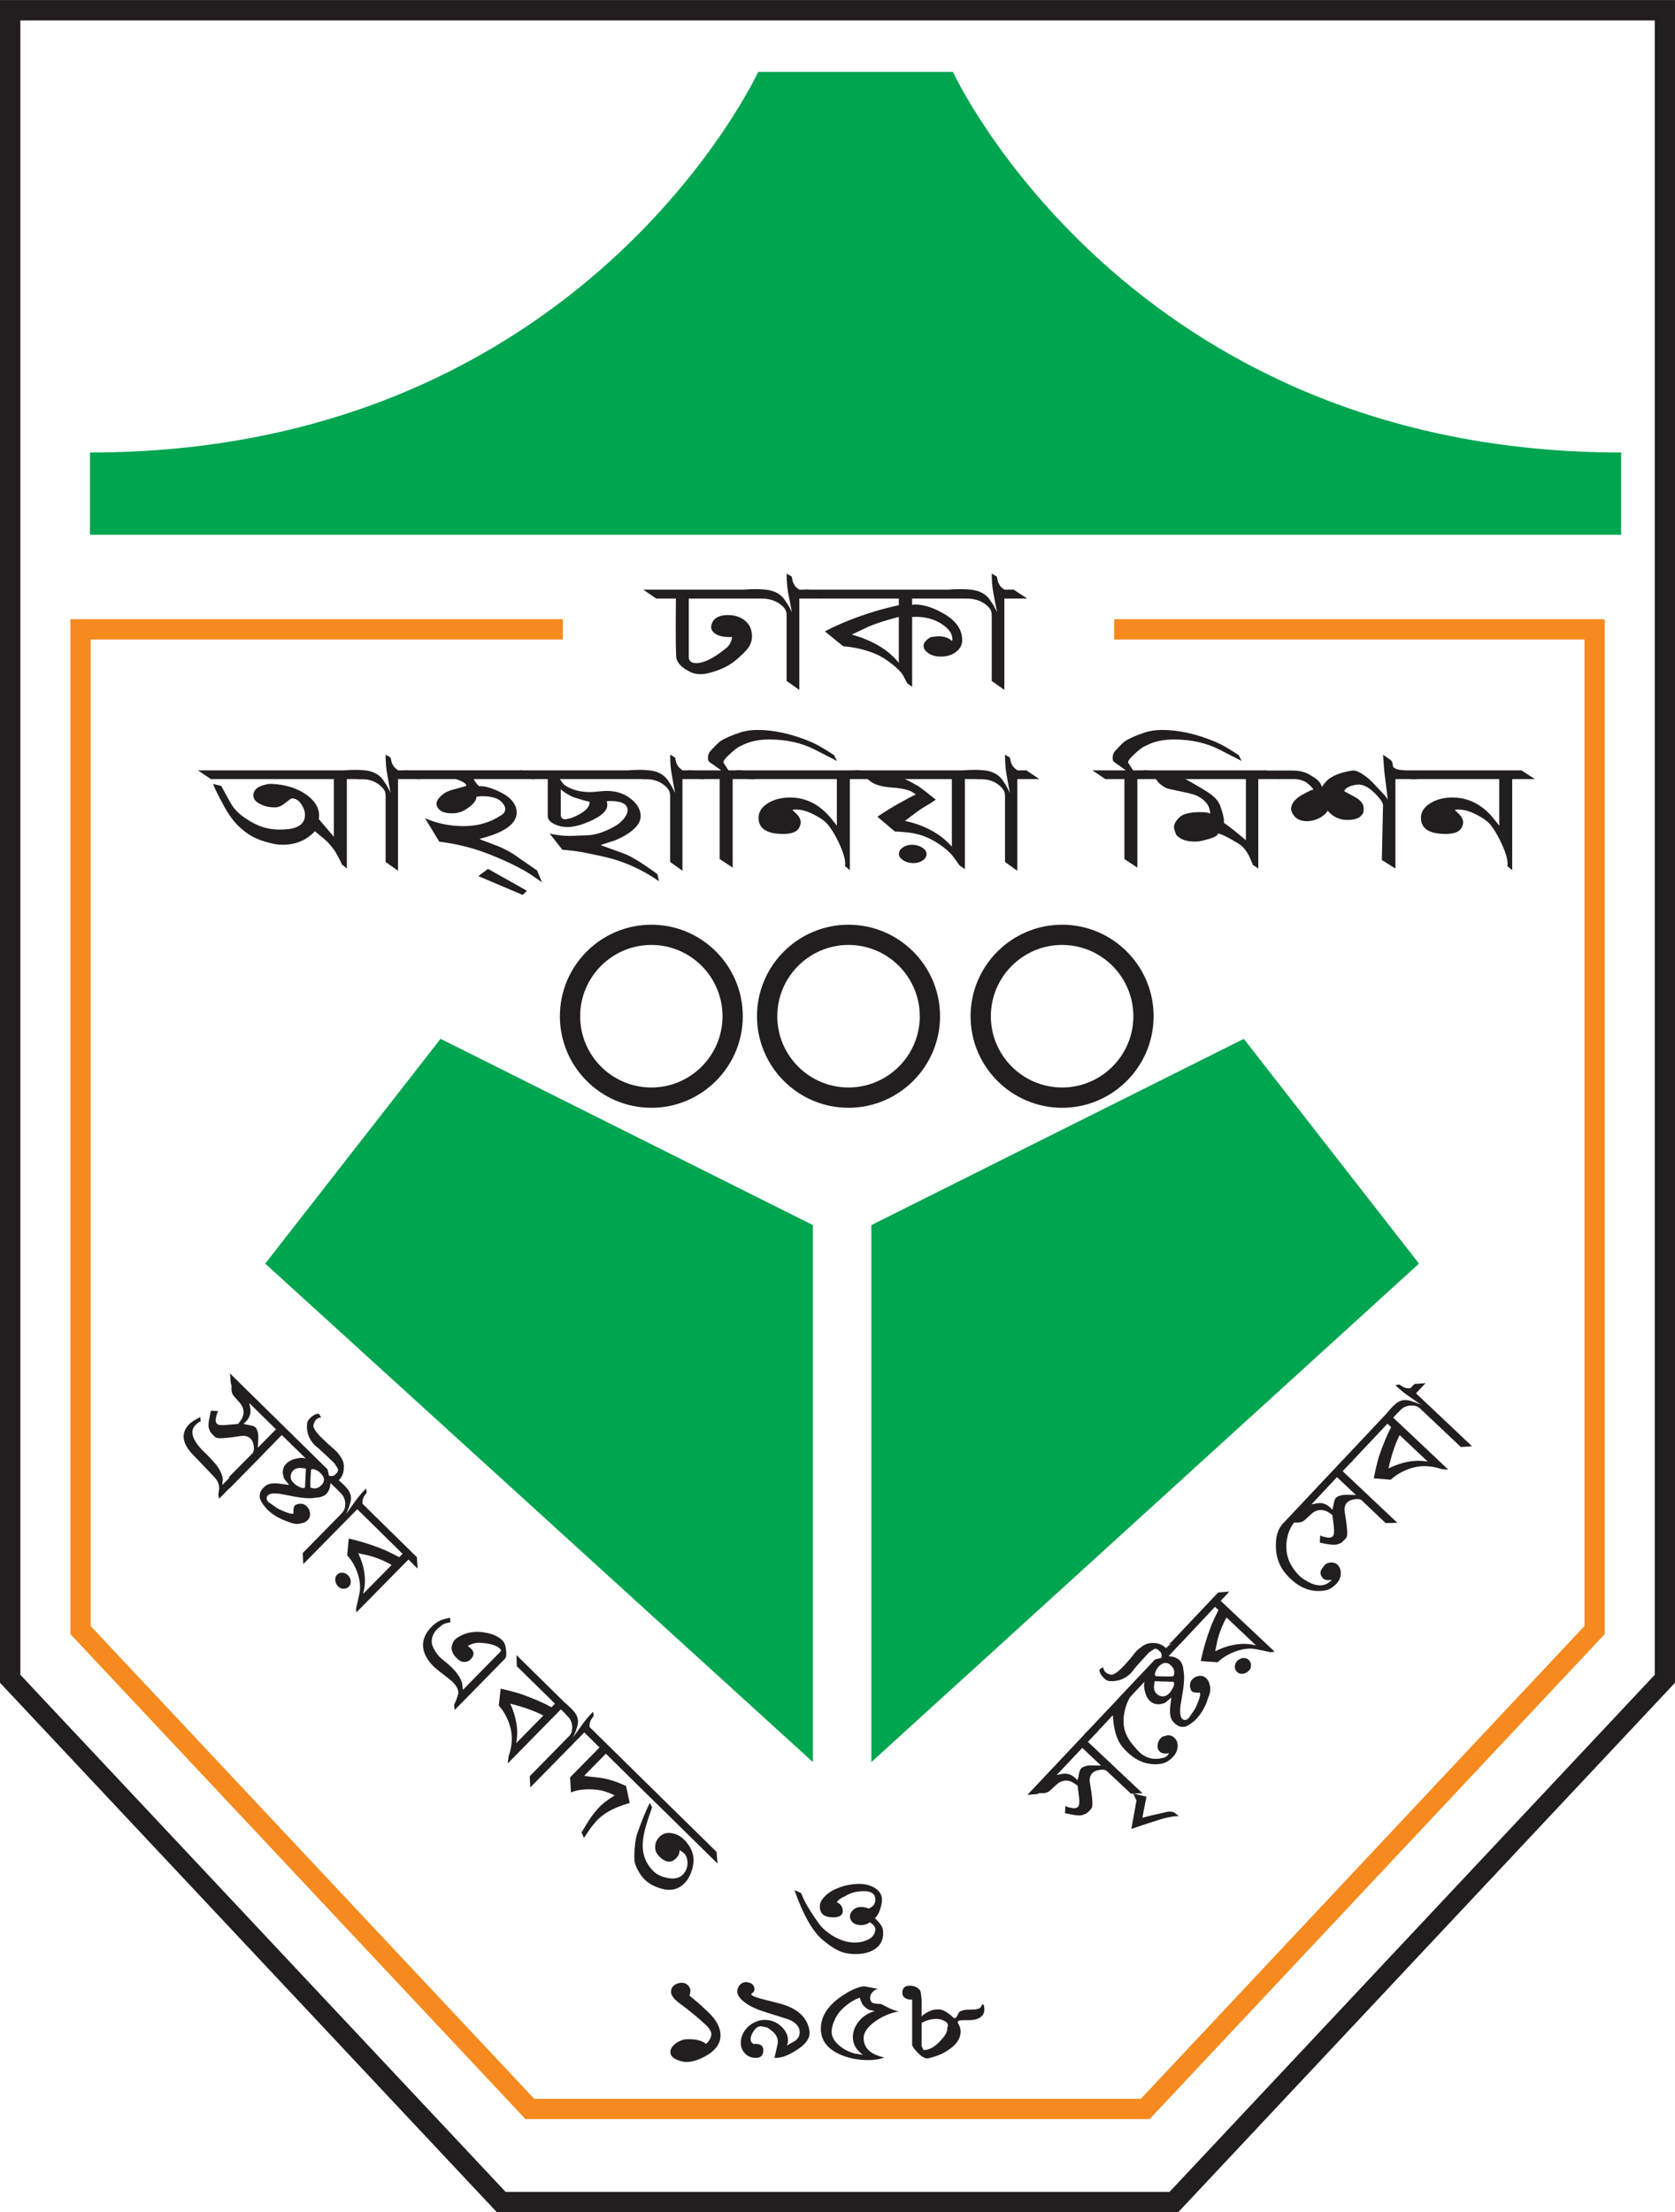 <?xml version="1.0" encoding="UTF-8"?>
<svg xmlns="http://www.w3.org/2000/svg" xmlns:xlink="http://www.w3.org/1999/xlink" width="224.4pt" height="296.24pt" viewBox="0 0 224.4 296.24" version="1.1">
<defs>
<clipPath id="clip1">
  <path d="M 0 0 L 224.398 0 L 224.398 296.238 L 0 296.238 Z M 0 0 "/>
</clipPath>
</defs>
<g id="surface1">
<g clip-path="url(#clip1)" clip-rule="nonzero">
<path style=" stroke:none;fill-rule:nonzero;fill:rgb(13.3%,11.8%,12.199%);fill-opacity:1;" d="M 111.711 2.738 L 221.688 2.738 L 221.688 224.27 C 220.965 225.043 157.461 292.684 156.672 293.523 L 67.746 293.523 C 66.953 292.684 3.445 225.043 2.727 224.27 L 2.727 2.738 Z M 223.043 0.004 L 0 0.004 L 0 225.336 L 66.566 296.238 L 157.844 296.238 L 224.402 225.336 L 224.402 0.004 "/>
</g>
<path style=" stroke:none;fill-rule:nonzero;fill:rgb(96.5%,54.099%,11.8%);fill-opacity:1;" d="M 213.629 82.918 L 149.27 82.918 L 149.27 85.633 L 212.27 85.633 L 212.27 217.742 C 211.551 218.527 153.629 280.195 152.84 281.051 L 71.57 281.051 C 70.781 280.195 12.867 218.527 12.148 217.742 L 12.148 85.633 L 75.402 85.633 L 75.402 82.918 L 9.43 82.918 L 9.43 218.82 L 70.398 283.766 L 154.016 283.766 L 214.988 218.82 L 214.988 82.918 "/>
<path style=" stroke:none;fill-rule:nonzero;fill:rgb(0%,64.699%,31.4%);fill-opacity:1;" d="M 127.664 9.629 L 101.574 9.629 C 101.574 9.629 78.094 60.594 12.055 60.594 L 12.055 71.613 L 217.184 71.613 L 217.184 60.594 C 151.152 60.594 127.664 9.629 127.664 9.629 "/>
<path style=" stroke:none;fill-rule:nonzero;fill:rgb(0%,64.699%,31.4%);fill-opacity:1;" d="M 35.531 169.211 L 59.02 139.109 L 108.91 164.051 L 108.91 235.965 Z M 35.531 169.211 "/>
<path style=" stroke:none;fill-rule:nonzero;fill:rgb(0%,64.699%,31.4%);fill-opacity:1;" d="M 190.105 169.211 L 166.633 139.109 L 116.734 164.051 L 116.734 235.965 Z M 190.105 169.211 "/>
<path style=" stroke:none;fill-rule:nonzero;fill:rgb(13.3%,11.8%,12.199%);fill-opacity:1;" d="M 104.133 136.086 C 104.133 130.828 108.414 126.535 113.672 126.535 C 118.938 126.535 123.223 130.828 123.223 136.086 C 123.223 141.344 118.938 145.625 113.672 145.625 C 108.414 145.625 104.133 141.344 104.133 136.086 M 101.414 136.086 C 101.414 142.836 106.914 148.344 113.672 148.344 C 120.43 148.344 125.938 142.836 125.938 136.086 C 125.938 129.32 120.43 123.828 113.672 123.828 C 106.914 123.828 101.414 129.32 101.414 136.086 "/>
<path style=" stroke:none;fill-rule:nonzero;fill:rgb(13.3%,11.8%,12.199%);fill-opacity:1;" d="M 132.746 136.086 C 132.746 130.828 137.027 126.535 142.293 126.535 C 147.551 126.535 151.836 130.828 151.836 136.086 C 151.836 141.344 147.551 145.625 142.293 145.625 C 137.027 145.625 132.746 141.344 132.746 136.086 M 130.027 136.086 C 130.027 142.836 135.535 148.344 142.293 148.344 C 149.051 148.344 154.551 142.836 154.551 136.086 C 154.551 129.32 149.051 123.828 142.293 123.828 C 135.535 123.828 130.027 129.32 130.027 136.086 "/>
<path style=" stroke:none;fill-rule:nonzero;fill:rgb(13.3%,11.8%,12.199%);fill-opacity:1;" d="M 77.723 136.086 C 77.723 130.828 82 126.535 87.266 126.535 C 92.52 126.535 96.797 130.828 96.797 136.086 C 96.797 141.344 92.52 145.625 87.266 145.625 C 82 145.625 77.723 141.344 77.723 136.086 M 75.008 136.086 C 75.008 142.836 80.5 148.344 87.266 148.344 C 94.02 148.344 99.512 142.836 99.512 136.086 C 99.512 129.32 94.02 123.828 87.266 123.828 C 80.5 123.828 75.008 129.32 75.008 136.086 "/>
<path style=" stroke:none;fill-rule:nonzero;fill:rgb(13.3%,11.8%,12.199%);fill-opacity:1;" d="M 102.941 80.152 L 92.277 80.152 L 92.277 87.988 C 92.277 88.531 92.621 88.801 93.309 88.801 C 94.297 88.801 95.633 88.133 97.297 86.781 C 97.742 86.402 98.012 85.902 98.078 85.305 L 97.543 85.305 C 96.922 85.305 96.395 85.18 95.941 84.93 C 95.496 84.676 95.27 84.344 95.27 83.941 C 95.27 83.84 95.297 83.73 95.34 83.578 C 95.598 82.773 96.328 82.363 97.52 82.363 C 98.684 82.363 99.59 82.758 100.234 83.547 C 100.492 83.871 100.66 84.316 100.727 84.859 C 100.805 85.488 100.66 86.102 100.309 86.672 C 100.066 87.031 99.555 87.547 98.773 88.238 C 97.754 89.164 96.352 89.824 94.574 90.219 C 93.746 90.344 93.074 90.262 92.547 90.012 C 91.48 89.508 90.844 88.926 90.637 88.238 C 90.527 87.957 90.508 85.258 90.551 80.152 L 87.918 80.152 L 86.176 78.961 L 101.129 78.961 "/>
<path style=" stroke:none;fill-rule:nonzero;fill:rgb(13.3%,11.8%,12.199%);fill-opacity:1;" d="M 110.117 80.152 L 107.086 80.152 L 107.086 92.383 L 105.383 91.191 L 105.383 82.465 C 105.383 82.18 105.348 81.945 105.281 81.77 C 105.203 81.602 105.07 81.406 104.887 81.223 C 104.156 80.52 103.203 80.152 102.047 80.152 L 101.594 80.152 L 99.773 78.961 C 100.82 78.867 101.754 78.867 102.582 78.961 C 103.84 79.086 104.734 79.621 105.281 80.562 C 105.473 80.797 105.75 81.266 106.102 81.98 C 106.035 81.727 105.867 80.828 105.574 79.305 C 105.449 78.566 105.383 77.734 105.383 76.816 L 106.059 77.199 C 106.086 77.344 106.129 77.551 106.195 77.82 C 106.219 77.953 106.328 78.188 106.531 78.508 C 106.645 78.617 106.832 78.793 107.086 78.961 L 108.332 78.961 "/>
<path style=" stroke:none;fill-rule:nonzero;fill:rgb(13.3%,11.8%,12.199%);fill-opacity:1;" d="M 128.57 78.961 L 107.855 78.961 L 109.641 80.148 L 120.414 80.148 L 120.414 81.047 C 118.266 81.492 116.055 82.164 113.773 83.059 C 112.559 83.547 111.477 84.031 110.512 84.551 L 112.969 86.547 C 114.484 86.656 115.926 87 117.301 87.562 C 117.938 87.828 118.66 88.273 119.465 88.895 C 120.27 89.523 120.789 90.059 121.023 90.512 L 121.562 91.535 L 122.199 91.965 L 122.199 82.613 C 123.723 82.523 125.059 82.84 126.199 83.578 C 127.129 84.207 127.59 84.863 127.59 85.566 C 127.59 85.758 127.555 85.836 127.488 85.793 C 127.051 85.398 126.48 85.207 125.754 85.207 C 125.441 85.207 125.098 85.258 124.715 85.312 C 124.059 85.668 123.73 86.07 123.73 86.516 C 123.73 86.789 123.867 87.059 124.152 87.293 C 124.621 87.723 125.25 87.922 126.039 87.922 C 126.887 87.922 127.578 87.703 128.133 87.254 C 128.629 86.855 128.887 86.371 128.906 85.793 C 128.93 84.316 128.086 83.102 126.355 82.129 C 124.996 81.348 123.73 80.953 122.559 80.953 C 122.418 80.953 122.289 80.973 122.199 81.016 L 122.199 80.148 L 130.312 80.148 Z M 114.109 84.973 C 115.586 84.285 116.348 83.922 116.355 83.906 C 117.395 83.469 118.746 83.043 120.414 82.613 L 120.414 88.77 C 119.055 87.043 116.949 85.777 114.109 84.973 "/>
<path style=" stroke:none;fill-rule:nonzero;fill:rgb(13.3%,11.8%,12.199%);fill-opacity:1;" d="M 137.609 80.152 L 134.555 80.152 L 134.555 92.383 L 132.863 91.191 L 132.863 82.465 C 132.863 82.18 132.828 81.945 132.754 81.77 C 132.688 81.602 132.551 81.406 132.367 81.223 C 131.629 80.52 130.684 80.152 129.527 80.152 L 129.066 80.152 L 127.262 78.961 C 128.293 78.867 129.242 78.867 130.07 78.961 C 131.32 79.086 132.227 79.621 132.77 80.562 C 132.965 80.797 133.23 81.266 133.586 81.98 C 133.516 81.727 133.34 80.828 133.062 79.305 C 132.93 78.566 132.863 77.734 132.863 76.816 L 133.543 77.199 C 133.566 77.344 133.609 77.551 133.684 77.82 C 133.699 77.953 133.816 78.188 134.02 78.508 C 134.129 78.617 134.312 78.793 134.555 78.961 L 135.812 78.961 "/>
<path style=" stroke:none;fill-rule:nonzero;fill:rgb(13.3%,11.8%,12.199%);fill-opacity:1;" d="M 49.453 104.328 L 46.469 104.328 L 46.469 116.309 L 45.809 115.758 C 45.691 115.473 45.438 114.969 45.035 114.246 C 44.836 113.867 44.449 113.383 43.887 112.754 C 43.703 112.57 43.141 112.082 42.184 111.312 C 41.055 112.52 39.613 113.121 37.875 113.121 C 37.348 113.121 36.82 113.055 36.309 112.914 C 35.086 112.629 34.098 112.242 33.34 111.738 C 32.586 111.238 31.941 110.66 31.387 110.012 C 30.852 109.383 30.273 108.488 29.68 107.328 C 29.023 106.105 28.648 105.316 28.562 104.977 L 29.637 105.242 L 30.852 107.457 C 31.219 108.125 31.73 108.703 32.387 109.227 C 33.125 109.777 33.871 110.215 34.605 110.531 C 35.605 110.953 36.719 111.145 37.945 111.078 C 39.891 111.02 40.859 110.355 40.859 109.117 C 40.859 108.68 40.711 108.219 40.41 107.766 C 40.066 107.188 39.621 106.902 39.094 106.918 C 39.016 106.902 38.75 107.098 38.281 107.48 C 37.801 107.875 37.355 108.094 36.938 108.109 C 36.191 108.145 35.523 108 34.895 107.691 C 34.262 107.391 33.945 106.996 33.945 106.508 C 33.945 105.84 34.422 105.367 35.379 105.117 C 35.789 105 36.168 104.941 36.492 104.977 C 38.297 105.066 39.832 105.555 41.07 106.434 C 42.371 107.391 42.914 108.469 42.707 109.68 L 44.727 112.051 L 44.727 104.328 L 28.254 104.328 L 26.508 103.156 L 47.695 103.156 "/>
<path style=" stroke:none;fill-rule:nonzero;fill:rgb(13.3%,11.8%,12.199%);fill-opacity:1;" d="M 56.27 104.328 L 53.32 104.328 L 53.32 116.602 L 51.66 115.43 L 51.66 106.652 C 51.66 106.359 51.633 106.113 51.559 105.965 C 51.492 105.805 51.367 105.621 51.172 105.41 C 50.453 104.688 49.531 104.328 48.383 104.328 L 47.93 104.328 L 46.145 103.156 C 47.168 103.07 48.082 103.07 48.895 103.156 C 50.125 103.281 51.004 103.824 51.531 104.758 C 51.727 105 51.996 105.477 52.34 106.184 C 52.273 105.945 52.113 105.066 51.852 103.523 C 51.727 102.785 51.66 101.973 51.66 101.066 L 52.332 101.438 C 52.355 101.578 52.391 101.789 52.465 102.039 C 52.488 102.176 52.598 102.402 52.793 102.695 C 52.902 102.805 53.078 102.961 53.32 103.156 L 54.535 103.156 "/>
<path style=" stroke:none;fill-rule:nonzero;fill:rgb(13.3%,11.8%,12.199%);fill-opacity:1;" d="M 72.617 118.168 C 72.484 118.059 72.215 117.859 71.812 117.594 C 70.379 116.543 68.285 115.469 65.527 114.387 C 63.398 113.543 61.168 112.996 58.852 112.711 L 56.934 109.559 C 58.508 110.266 60.242 110.625 62.141 110.625 C 63.992 110.625 65.652 110.152 67.102 109.191 C 67.496 108.973 67.688 108.68 67.688 108.328 C 67.688 108.035 67.512 107.691 67.145 107.328 C 66.633 106.852 65.777 106.617 64.57 106.617 C 64.27 106.617 64.027 106.652 63.84 106.699 C 63.824 107.246 63.312 107.832 62.316 108.445 C 61.812 108.754 61.215 108.914 60.547 108.914 C 59.391 108.914 58.711 108.555 58.5 107.816 C 58.391 107.422 58.625 106.969 59.23 106.449 C 59.598 106.133 60.102 105.879 60.73 105.73 L 62.391 105.266 C 62.441 105.25 62.465 105.227 62.465 105.156 C 62.465 105.031 62.281 104.863 61.906 104.656 C 61.535 104.473 61.234 104.359 61.008 104.328 L 55.992 104.328 L 54.191 103.152 L 69.91 103.152 L 71.613 104.328 L 63.473 104.328 C 63.582 104.613 63.816 104.906 64.133 105.242 L 64.203 105.301 L 64.176 105.301 C 64.176 105.285 64.191 105.266 64.234 105.266 C 64.863 105.266 65.586 105.445 66.398 105.789 C 67.211 106.133 67.832 106.492 68.25 106.867 C 68.895 107.465 69.223 108.109 69.223 108.789 C 69.223 110.305 67.598 111.488 64.344 112.301 C 64.301 112.301 64.277 112.316 64.277 112.336 C 64.277 112.387 64.504 112.492 64.965 112.645 C 65.367 112.789 65.785 112.945 66.254 113.133 C 67.371 113.527 68.484 114.121 69.602 114.941 L 71.957 116.57 "/>
<path style=" stroke:none;fill-rule:nonzero;fill:rgb(13.3%,11.8%,12.199%);fill-opacity:1;" d="M 70.59 119.277 L 70.035 119.84 L 64.082 117.32 L 65.375 116.352 Z M 70.59 119.277 "/>
<path style=" stroke:none;fill-rule:nonzero;fill:rgb(13.3%,11.8%,12.199%);fill-opacity:1;" d="M 88.07 117.062 C 86.059 115.57 84.488 114.605 83.383 114.223 C 81.941 113.719 80.969 113.355 80.457 113.164 C 81.254 112.895 81.875 112.68 82.336 112.555 C 83.777 111.973 84.809 111.27 85.445 110.434 C 85.695 110.07 85.824 109.695 85.824 109.273 C 85.824 108.43 85.379 107.641 84.496 106.953 C 83.617 106.258 82.543 105.914 81.297 105.914 C 81.043 105.914 80.676 105.93 80.18 105.988 C 79.695 106.039 79.324 106.07 79.074 106.07 C 77.707 106.07 76.551 105.754 75.629 105.125 C 75.527 105.066 75.328 104.797 75 104.328 L 87.371 104.328 L 85.672 103.156 L 69.641 103.156 L 71.234 104.328 L 73.383 104.328 L 73.383 109.258 C 73.383 109.695 73.656 110.055 74.211 110.324 C 74.773 110.609 75.375 110.75 76.012 110.75 C 76.695 110.75 77.43 110.59 78.234 110.297 C 80.324 109.508 81.363 108.68 81.363 107.781 C 81.363 107.621 81.336 107.465 81.285 107.328 C 81.285 107.297 81.43 107.262 81.715 107.262 C 83.289 107.262 84.078 107.672 84.078 108.488 C 84.078 108.914 83.82 109.418 83.281 109.961 C 82.863 110.391 82.184 110.793 81.246 111.203 C 80.305 111.613 79.477 111.816 78.754 111.848 C 77.297 111.906 76.441 111.941 76.18 111.941 C 75.352 111.926 74.504 111.816 73.641 111.629 L 75.344 113.793 C 76.324 113.859 77.246 113.984 78.125 114.137 C 78.637 114.23 79.543 114.422 80.844 114.707 C 83.465 115.285 85.949 116.383 88.285 118.004 Z M 77.438 109.133 C 76.887 109.434 76.363 109.617 75.879 109.695 C 75.375 109.762 75.125 109.559 75.125 109.059 L 75.125 105.695 C 75.512 106.055 76.055 106.398 76.742 106.727 C 77.832 107.078 78.586 107.297 78.996 107.355 C 79.023 108 78.504 108.598 77.438 109.133 "/>
<path style=" stroke:none;fill-rule:nonzero;fill:rgb(13.3%,11.8%,12.199%);fill-opacity:1;" d="M 94.375 104.328 L 91.43 104.328 L 91.43 116.602 L 89.781 115.43 L 89.781 106.652 C 89.781 106.359 89.746 106.113 89.672 105.965 C 89.602 105.805 89.477 105.621 89.285 105.41 C 88.562 104.688 87.633 104.328 86.492 104.328 L 86.039 104.328 L 84.254 103.156 C 85.277 103.07 86.199 103.07 87.004 103.156 C 88.234 103.281 89.117 103.824 89.652 104.758 C 89.828 105 90.098 105.477 90.441 106.184 C 90.391 105.945 90.223 105.066 89.965 103.523 C 89.84 102.785 89.781 101.973 89.781 101.066 L 90.441 101.438 C 90.457 101.578 90.508 101.789 90.574 102.039 C 90.594 102.176 90.703 102.402 90.902 102.695 C 91.012 102.805 91.188 102.961 91.43 103.156 L 92.648 103.156 "/>
<path style=" stroke:none;fill-rule:nonzero;fill:rgb(13.3%,11.8%,12.199%);fill-opacity:1;" d="M 112.129 101.898 L 109.172 100.387 C 107.387 99.477 105.355 99.023 103.086 99.023 C 101.809 99.023 100.695 99.223 99.746 99.648 L 98.91 100.043 C 98.707 100.188 98.43 100.387 98.113 100.672 C 97.23 101.438 96.832 101.93 96.922 102.133 L 97.594 103.156 L 99.438 103.156 L 101.172 104.328 L 98.156 104.328 L 98.156 116.184 L 96.418 115.035 L 96.418 104.328 L 93.855 104.328 L 92.129 103.156 L 96.621 103.156 L 95.078 102.066 C 94.926 101.957 94.844 101.773 94.844 101.52 C 94.844 101.109 94.953 100.801 95.195 100.547 C 95.797 99.887 96.227 99.465 96.477 99.273 C 97.148 98.836 98.062 98.441 99.227 98.066 C 99.871 97.863 100.629 97.746 101.484 97.746 C 103.715 97.746 106.102 98.285 108.652 99.348 C 109.438 99.684 110.461 100.277 111.742 101.125 "/>
<path style=" stroke:none;fill-rule:nonzero;fill:rgb(13.3%,11.8%,12.199%);fill-opacity:1;" d="M 116.883 104.328 L 113.855 104.328 L 113.855 116.527 L 113.195 115.973 C 113.312 115.41 113.117 114.547 112.609 113.367 C 112.172 112.336 111.668 111.422 111.105 110.668 C 110.715 110.105 110.066 109.602 109.16 109.148 C 108.191 108.613 107.285 108.359 106.453 108.41 C 106.262 108.41 106.176 108.445 106.176 108.488 L 106.73 109.008 C 107.09 109.367 107.266 109.746 107.266 110.121 C 107.266 110.391 107.176 110.668 107 110.953 C 106.672 111.438 105.977 111.672 104.91 111.672 C 102.723 111.672 101.625 110.953 101.625 109.512 C 101.625 108.723 102.035 108.086 102.859 107.566 C 103.68 107.062 104.668 106.793 105.824 106.793 C 107.938 106.793 109.738 107.691 111.25 109.477 C 111.82 110.172 112.113 110.539 112.113 110.59 L 112.113 104.328 L 100.258 104.328 L 98.523 103.156 L 115.078 103.156 "/>
<path style=" stroke:none;fill-rule:nonzero;fill:rgb(13.3%,11.8%,12.199%);fill-opacity:1;" d="M 123.617 115.219 C 123.961 114.969 124.129 114.707 124.129 114.371 C 124.129 114.027 123.926 113.734 123.531 113.492 C 123.137 113.25 122.684 113.121 122.172 113.121 C 121.688 113.121 121.277 113.25 120.934 113.492 C 120.598 113.734 120.43 114.012 120.43 114.348 C 120.43 114.691 120.629 114.969 121.023 115.219 C 121.418 115.461 121.871 115.578 122.383 115.578 C 122.871 115.578 123.281 115.461 123.617 115.219 M 130.238 103.156 L 114.492 103.156 L 116.328 104.402 C 116.961 105 117.957 105.352 119.355 105.445 C 120.469 105.504 121.336 105.68 121.965 105.93 C 122.082 105.98 122.316 106.113 122.691 106.383 C 122.016 106.699 121.387 107.047 120.781 107.387 C 119.711 107.969 118.637 108.629 117.547 109.367 L 119.879 111.344 C 121.219 111.395 122.23 111.523 122.902 111.707 C 123.836 111.926 124.754 112.352 125.688 112.945 C 126.605 113.559 127.305 114.172 127.773 114.801 C 128 115.109 128.262 115.469 128.527 115.863 L 129.266 116.402 L 129.266 104.328 L 132.051 104.328 Z M 122.996 110.414 C 122.566 110.266 121.973 110.09 121.234 109.93 C 122.367 109.059 123.137 108.488 123.562 108.219 C 124.344 107.766 124.957 107.387 125.367 107.078 C 124.078 106.039 123.27 105.426 122.969 105.242 C 122.258 104.832 121.66 104.512 121.199 104.328 L 127.52 104.328 L 127.52 113.367 C 126.391 112.082 124.883 111.094 122.996 110.414 "/>
<path style=" stroke:none;fill-rule:nonzero;fill:rgb(13.3%,11.8%,12.199%);fill-opacity:1;" d="M 139.234 104.328 L 136.293 104.328 L 136.293 116.602 L 134.641 115.43 L 134.641 106.652 C 134.641 106.359 134.598 106.113 134.531 105.965 C 134.457 105.805 134.328 105.621 134.145 105.41 C 133.426 104.688 132.492 104.328 131.352 104.328 L 130.902 104.328 L 129.113 103.156 C 130.129 103.07 131.051 103.07 131.863 103.156 C 133.09 103.281 133.969 103.824 134.504 104.758 C 134.691 105 134.961 105.477 135.301 106.184 C 135.242 105.945 135.074 105.066 134.816 103.523 C 134.691 102.785 134.641 101.973 134.641 101.066 L 135.293 101.438 C 135.32 101.578 135.359 101.789 135.43 102.039 C 135.445 102.176 135.562 102.402 135.762 102.695 C 135.871 102.805 136.039 102.961 136.293 103.156 L 137.508 103.156 "/>
<path style=" stroke:none;fill-rule:nonzero;fill:rgb(13.3%,11.8%,12.199%);fill-opacity:1;" d="M 166.336 101.898 L 163.379 100.387 C 161.602 99.477 159.562 99.023 157.301 99.023 C 156.02 99.023 154.91 99.223 153.953 99.648 L 153.125 100.043 C 152.914 100.188 152.648 100.387 152.32 100.672 C 151.441 101.438 151.047 101.93 151.148 102.133 L 151.793 103.156 L 153.645 103.156 L 155.379 104.328 L 152.371 104.328 L 152.371 116.184 L 150.637 115.035 L 150.637 104.328 L 148.078 104.328 L 146.344 103.156 L 150.828 103.156 L 149.301 102.066 C 149.137 101.957 149.059 101.773 149.059 101.52 C 149.059 101.109 149.176 100.801 149.402 100.547 C 150.008 99.887 150.426 99.465 150.688 99.273 C 151.363 98.836 152.277 98.441 153.438 98.066 C 154.09 97.863 154.844 97.746 155.699 97.746 C 157.922 97.746 160.309 98.285 162.859 99.348 C 163.648 99.684 164.688 100.277 165.953 101.125 "/>
<path style=" stroke:none;fill-rule:nonzero;fill:rgb(13.3%,11.8%,12.199%);fill-opacity:1;" d="M 169.633 103.156 L 153.125 103.156 L 154.859 104.328 L 155.246 104.848 C 155.641 105.176 155.969 105.395 156.219 105.52 C 156.32 105.586 156.941 105.73 158.09 105.965 C 159.246 106.199 159.965 106.383 160.27 106.523 C 161.5 107.105 162.121 107.926 162.121 108.988 C 162.004 108.832 161.574 108.754 160.828 108.754 C 159.531 108.754 158.648 108.941 158.18 109.309 C 157.574 109.82 157.281 110.305 157.281 110.785 C 157.281 110.918 157.309 111.043 157.352 111.152 C 157.461 111.488 157.543 111.688 157.574 111.773 C 157.609 111.848 157.777 112.008 158.07 112.211 C 158.516 112.535 159.219 112.695 160.191 112.695 C 160.578 112.695 161.172 112.586 161.977 112.336 C 162.766 112.102 163.168 111.863 163.168 111.633 L 163.137 111.598 C 163.695 111.707 164.594 112.16 165.852 112.93 C 166.48 113.289 166.992 113.902 167.395 114.734 C 167.578 115.16 167.73 115.52 167.848 115.82 L 168.574 116.309 L 168.574 104.328 L 171.41 104.328 Z M 163.957 110.172 C 164.023 109.727 163.855 108.957 163.469 107.891 C 163.227 107.262 162.734 106.699 161.961 106.18 C 161.332 105.77 160.285 105.141 158.816 104.328 L 166.914 104.328 L 166.914 112.512 C 165.641 111.438 164.652 110.656 163.957 110.172 "/>
<path style=" stroke:none;fill-rule:nonzero;fill:rgb(13.3%,11.8%,12.199%);fill-opacity:1;" d="M 189.844 104.328 L 186.945 104.328 L 186.945 116.309 L 185.125 115.16 L 185.285 107.844 C 185.285 107.496 184.926 106.969 184.203 106.238 C 183.363 105.41 182.594 105.016 181.898 105.066 C 181.52 105.082 181.145 105.176 180.773 105.336 C 180.328 105.52 180.113 105.738 180.113 105.965 C 180.203 106.008 180.656 106.258 181.469 106.703 C 182.289 107.137 182.695 107.656 182.695 108.27 C 182.695 108.703 182.629 108.973 182.484 109.059 C 182.184 109.559 181.512 109.797 180.473 109.797 C 179.457 109.797 178.586 109.383 177.863 108.57 C 177.656 108.941 177.277 109.273 176.742 109.559 C 176.195 109.82 175.652 109.965 175.09 109.965 C 174.094 109.965 173.422 109.559 173.07 108.754 C 173.012 108.578 172.969 108.453 172.969 108.328 C 172.969 107.656 173.445 107.027 174.402 106.449 L 175.309 105.98 C 175.535 105.84 175.77 105.754 175.969 105.754 C 175.836 105.504 175.508 105.16 174.996 104.758 C 174.469 104.473 173.949 104.328 173.465 104.328 L 171.316 104.328 L 169.574 103.18 L 173.16 103.18 C 173.965 103.18 174.672 103.34 175.281 103.641 L 176.121 104.152 C 176.641 104.504 176.977 104.906 177.094 105.379 C 177.41 104.891 177.73 104.547 178.023 104.312 C 178.629 103.859 179.477 103.516 180.574 103.289 C 180.957 103.215 181.219 103.18 181.328 103.18 C 181.812 103.18 182.52 103.574 183.414 104.328 C 183.664 104.547 184.137 105.016 184.789 105.73 C 185.453 106.414 185.828 106.867 185.922 107.078 L 185.453 103.289 L 185.285 101.066 C 185.613 101.285 185.965 101.52 186.348 101.805 C 186.477 101.93 186.543 102.098 186.566 102.301 C 186.594 102.492 186.609 102.617 186.633 102.668 C 186.82 102.945 187.312 103.105 188.117 103.156 "/>
<path style=" stroke:none;fill-rule:nonzero;fill:rgb(13.3%,11.8%,12.199%);fill-opacity:1;" d="M 205.633 104.328 L 202.59 104.328 L 202.59 116.527 L 201.941 115.973 C 202.051 115.41 201.852 114.547 201.348 113.367 C 200.902 112.336 200.406 111.422 199.855 110.668 C 199.461 110.105 198.809 109.602 197.91 109.148 C 196.93 108.613 196.031 108.359 195.191 108.41 C 195.008 108.41 194.918 108.445 194.918 108.488 L 195.461 109.008 C 195.82 109.367 196.016 109.746 196.016 110.121 C 196.016 110.391 195.922 110.668 195.738 110.953 C 195.422 111.438 194.715 111.672 193.66 111.672 C 191.465 111.672 190.363 110.953 190.363 109.512 C 190.363 108.723 190.781 108.086 191.605 107.566 C 192.418 107.062 193.406 106.793 194.574 106.793 C 196.68 106.793 198.48 107.691 199.988 109.477 C 200.559 110.172 200.852 110.539 200.852 110.59 L 200.852 104.328 L 189.008 104.328 L 187.262 103.156 L 203.82 103.156 "/>
<path style=" stroke:none;fill-rule:nonzero;fill:rgb(13.3%,11.8%,12.199%);fill-opacity:1;" d="M 39.117 192.078 L 30.809 183.914 L 30.918 185.23 L 31.027 185.566 C 30.977 186.066 31.02 186.453 31.18 186.738 C 31.254 186.883 31.531 187.191 31.992 187.695 C 32.637 188.375 32.797 189.094 32.453 189.867 C 32.367 190.051 32.191 190.316 31.898 190.68 L 30.426 190.805 C 29.695 190.883 29.25 190.84 29.066 190.66 C 28.965 190.555 28.898 190.395 28.891 190.211 C 28.883 190.051 28.922 189.852 29.008 189.547 C 29.074 189.27 29.148 189.062 29.234 188.969 L 28.27 188.895 C 28.195 189.145 28.137 189.406 28.086 189.723 C 27.883 190.645 27.883 191.23 28.086 191.469 C 28.051 191.609 28.227 191.844 28.59 192.223 C 28.723 192.348 28.824 192.422 28.891 192.48 C 29.148 192.676 30.281 192.605 32.277 192.297 C 32.82 192.223 33.25 192.332 33.559 192.641 C 33.785 192.844 33.918 193.16 33.988 193.57 C 34.047 193.988 34.012 194.316 33.871 194.559 L 30.691 197.77 L 30.711 199.348 L 37.75 192.172 L 39.203 193.578 Z M 34.598 192.105 C 34.531 191.637 34.406 191.324 34.215 191.133 C 34.086 191.008 33.82 190.914 33.41 190.84 C 32.996 190.77 32.73 190.715 32.613 190.629 C 32.723 190.57 32.82 190.504 32.898 190.41 C 33.426 189.883 33.637 189.277 33.535 188.625 L 33.402 187.887 L 36.973 191.398 L 34.539 193.863 C 34.598 192.961 34.617 192.371 34.598 192.105 "/>
<path style=" stroke:none;fill-rule:nonzero;fill:rgb(13.3%,11.8%,12.199%);fill-opacity:1;" d="M 27.18 194.273 C 27.348 194.418 27.648 194.711 28.102 195.18 C 28.641 195.766 28.914 196.094 28.965 196.145 C 29.176 196.395 29.375 196.738 29.578 197.16 C 29.77 197.586 29.863 197.914 29.844 198.199 C 29.836 198.293 29.812 198.508 29.77 198.871 L 33.93 194.652 L 35.246 194.695 L 29.352 200.695 C 29.344 200.648 29.301 200.469 29.25 200.16 C 29.277 199.875 29.324 199.598 29.367 199.332 C 29.367 198.762 29.148 198.258 28.746 197.84 C 28.117 197.152 27.195 196.188 25.988 194.945 C 24.379 193.336 24.168 191.922 25.352 190.711 C 25.629 190.426 26.133 190.102 26.844 189.758 L 26.887 190.352 C 26.754 190.336 26.52 190.496 26.199 190.82 C 25.402 191.633 25.73 192.781 27.18 194.273 "/>
<path style=" stroke:none;fill-rule:nonzero;fill:rgb(13.3%,11.8%,12.199%);fill-opacity:1;" d="M 40.82 199.203 C 40.703 199.312 40.461 199.281 40.098 199.113 C 39.832 198.988 39.602 198.828 39.41 198.652 C 38.918 198.199 38.809 197.73 39.066 197.211 C 39.117 197.102 39.195 197.023 39.27 196.926 C 39.57 196.633 39.957 196.523 40.441 196.598 C 40.812 196.613 40.988 196.656 40.988 196.691 L 40.863 199.098 C 40.863 199.121 40.852 199.172 40.82 199.203 M 45.891 199.172 L 45.699 198.633 C 45.457 198.398 45.348 198.273 45.363 198.25 C 45.715 197.891 45.934 197.496 46.008 197.051 C 46.109 196.504 46.094 196.035 45.941 195.66 C 45.809 195.309 45.539 194.902 45.121 194.402 C 44.934 194.227 44.684 193.988 44.348 193.707 C 43.98 193.379 43.727 193.16 43.578 193 C 42.328 191.871 41.809 191.09 42.035 190.68 C 42.109 190.43 42.219 190.242 42.352 190.102 C 42.523 189.926 42.738 189.832 43.023 189.816 L 42.73 189.312 C 42.344 189.297 41.934 189.508 41.516 189.926 C 41.254 190.191 41.129 190.461 41.129 190.754 C 41.055 191.809 41.391 192.727 42.145 193.504 C 42.672 193.949 43.031 194.258 43.191 194.418 L 44.77 195.91 C 45.145 196.438 45.32 196.758 45.297 196.852 C 45.238 197.133 45.121 197.301 44.953 197.387 C 44.902 197.512 44.777 197.586 44.582 197.637 C 44.383 197.664 44.223 197.664 44.082 197.621 L 43.879 196.758 L 38.898 191.859 L 38.957 193.344 L 40.996 195.34 C 40.719 195.199 40.316 195.18 39.773 195.301 C 39.152 195.426 38.672 195.66 38.348 196.004 C 37.852 196.504 37.75 197.176 38.062 197.996 C 38.305 198.309 38.523 198.594 38.723 198.828 C 38.707 198.844 38.672 198.859 38.633 198.828 L 37.75 198.719 C 36.719 198.543 35.98 198.633 35.547 198.996 C 34.961 199.473 34.715 199.984 34.809 200.57 C 34.859 200.883 35.109 201.324 35.57 201.871 C 35.965 202.355 36.535 202.809 37.289 203.223 C 37.719 203.438 38.121 203.613 38.516 203.742 C 39.219 204.051 39.82 204.152 40.324 203.992 C 40.684 203.941 40.988 203.789 41.215 203.562 C 41.523 203.238 41.617 202.844 41.48 202.355 C 41.422 202.121 41.297 201.902 41.094 201.711 C 40.777 201.383 40.367 201.293 39.879 201.418 C 39.703 201.453 39.578 201.527 39.469 201.637 C 39.352 201.746 39.301 202.105 39.32 202.684 C 39.301 202.699 39.277 202.684 39.234 202.676 C 39.184 202.77 38.848 202.684 38.227 202.465 C 37.676 202.246 37.305 202.07 37.113 201.945 C 36.492 201.512 36.125 201.242 36 201.168 C 35.695 200.883 35.648 200.598 35.816 200.336 C 36.074 199.926 36.887 199.875 38.27 200.18 C 40.016 200.555 41.254 200.695 41.984 200.598 L 42.691 200.52 C 42.922 200.488 43.176 200.395 43.434 200.27 C 43.746 200.102 43.988 199.785 44.156 199.297 C 44.223 199.027 44.266 198.793 44.289 198.594 L 45.984 200.254 Z M 43.066 198.871 C 42.629 199.332 42.145 199.422 41.617 199.203 C 41.539 199.172 41.559 198.383 41.668 196.832 C 41.777 196.691 41.992 196.691 42.305 196.832 C 42.547 196.941 42.758 197.082 42.914 197.242 C 43.52 197.82 43.559 198.375 43.066 198.871 "/>
<path style=" stroke:none;fill-rule:nonzero;fill:rgb(13.3%,11.8%,12.199%);fill-opacity:1;" d="M 49.211 203.422 L 47.859 202.105 L 40.629 209.449 L 40.559 207.965 L 45.715 202.719 C 45.883 202.531 46.008 202.375 46.086 202.23 C 46.152 202.105 46.203 201.945 46.227 201.762 C 46.328 201.008 46.117 200.395 45.613 199.891 C 45.547 199.832 45.488 199.766 45.414 199.691 L 45.34 198.184 C 45.84 198.609 46.254 199.012 46.586 199.422 C 47.074 200.035 47.148 200.754 46.832 201.559 C 46.773 201.797 46.605 202.199 46.352 202.77 C 46.469 202.59 46.906 201.98 47.668 200.914 C 48.047 200.41 48.5 199.875 49.035 199.332 L 49.137 199.859 C 49.059 199.961 48.953 200.109 48.816 200.305 C 48.75 200.395 48.676 200.59 48.582 200.848 C 48.566 200.973 48.566 201.168 48.566 201.367 L 49.137 201.922 "/>
<path style=" stroke:none;fill-rule:nonzero;fill:rgb(13.3%,11.8%,12.199%);fill-opacity:1;" d="M 46.043 212.754 C 46.336 212.734 46.57 212.645 46.746 212.449 C 46.949 212.266 47.023 212.016 46.988 211.715 C 46.957 211.402 46.832 211.152 46.598 210.926 C 46.387 210.707 46.145 210.613 45.859 210.598 C 45.582 210.582 45.355 210.684 45.16 210.867 C 44.969 211.051 44.887 211.32 44.918 211.637 C 44.953 211.949 45.078 212.215 45.305 212.449 C 45.508 212.652 45.758 212.754 46.043 212.754 M 55.852 208.527 L 49.012 201.812 L 49.102 203.312 L 53.93 208.074 L 53.488 208.527 C 52.875 208.199 52.254 207.883 51.645 207.613 C 49.992 206.91 48.348 206.391 46.723 206.027 L 46.512 208.277 C 47.156 208.98 47.637 209.816 47.953 210.801 C 48.254 211.789 48.324 212.688 48.129 213.516 L 47.703 215.387 L 47.742 215.922 L 54.719 208.836 L 55.945 210.055 Z M 47.988 207.992 C 48.977 208.199 49.672 208.352 50.059 208.492 C 50.879 208.762 51.676 209.121 52.465 209.566 L 48.641 213.441 C 49.117 211.715 48.902 209.895 47.988 207.992 "/>
<path style=" stroke:none;fill-rule:nonzero;fill:rgb(13.3%,11.8%,12.199%);fill-opacity:1;" d="M 60.914 228.984 L 60.832 228.289 C 61.023 227.926 61.227 227.422 61.41 226.734 C 61.41 226.234 61.164 225.766 60.68 225.277 C 60.43 225.027 59.941 224.633 59.23 224.094 C 58.594 223.609 58.113 223.207 57.805 222.863 C 56.277 221.086 56.289 219.391 57.848 217.809 C 58.156 217.508 58.5 217.238 58.902 217.035 C 59.07 216.945 59.355 216.844 59.734 216.754 C 60.109 216.66 60.301 216.625 60.301 216.641 L 60.32 217.254 C 59.816 217.328 59.496 217.43 59.348 217.539 C 59.457 217.43 59.371 217.488 59.07 217.742 C 58.777 217.977 58.617 218.117 58.574 218.152 C 58.039 218.695 57.797 219.309 57.848 219.973 C 57.863 220.281 58.031 220.691 58.359 221.195 C 58.668 221.648 58.961 221.984 59.254 222.199 C 59.758 222.594 60.176 222.957 60.512 223.281 C 61.258 224.02 61.727 224.723 61.902 225.387 C 61.938 225.688 61.98 226 62.02 226.285 L 67.051 221.16 C 67.16 221.051 67.137 220.926 66.977 220.766 C 66.547 220.363 65.762 220.098 64.586 220.004 C 63.84 219.922 63.203 220.078 62.668 220.422 C 62.879 220.566 63.027 220.691 63.121 220.785 C 63.574 221.227 63.539 221.715 63.02 222.242 C 62.852 222.402 62.617 222.512 62.324 222.547 C 62.02 222.578 61.762 222.512 61.57 222.359 C 61.418 222.258 61.285 222.152 61.156 222.008 C 60.598 221.465 60.387 220.883 60.562 220.281 C 60.68 219.879 60.863 219.594 61.125 219.41 C 62.297 218.57 63.684 218.32 65.266 218.672 C 66.172 218.855 66.895 219.215 67.387 219.754 C 67.641 220.02 67.781 220.523 67.824 221.227 C 67.848 221.699 67.781 222 67.641 222.133 "/>
<path style=" stroke:none;fill-rule:nonzero;fill:rgb(13.3%,11.8%,12.199%);fill-opacity:1;" d="M 76.535 228.855 L 69.191 221.629 L 69.238 223.121 L 74.344 228.137 L 73.883 228.621 C 72.844 228.035 71.57 227.492 70.086 226.953 C 69.324 226.676 68.309 226.41 67.07 226.125 L 66.824 228.395 C 67.461 229.109 67.941 229.957 68.258 230.93 C 68.711 232.297 68.66 233.719 68.125 235.23 L 68.016 236.152 L 75.141 228.898 L 76.602 230.348 Z M 68.359 228.137 C 70.086 228.57 71.57 229.094 72.793 229.723 L 69.156 233.426 C 69.473 231.773 69.215 229.996 68.359 228.137 "/>
<path style=" stroke:none;fill-rule:nonzero;fill:rgb(13.3%,11.8%,12.199%);fill-opacity:1;" d="M 79.637 233.324 L 78.277 231.992 L 71.043 239.352 L 70.969 237.852 L 76.121 232.605 C 76.301 232.438 76.426 232.277 76.492 232.137 C 76.566 232.012 76.617 231.844 76.633 231.648 C 76.734 230.91 76.531 230.281 76.023 229.797 C 75.973 229.738 75.895 229.652 75.828 229.598 L 75.754 228.086 C 76.246 228.496 76.668 228.898 76.992 229.309 C 77.48 229.938 77.566 230.645 77.246 231.465 C 77.188 231.699 77.027 232.086 76.77 232.672 C 76.879 232.496 77.324 231.867 78.086 230.82 C 78.461 230.301 78.914 229.762 79.453 229.219 L 79.551 229.762 C 79.469 229.848 79.367 229.996 79.234 230.207 C 79.164 230.301 79.082 230.484 79.008 230.75 C 78.98 230.879 78.973 231.055 78.988 231.273 L 79.551 231.824 "/>
<path style=" stroke:none;fill-rule:nonzero;fill:rgb(13.3%,11.8%,12.199%);fill-opacity:1;" d="M 87.113 240.695 L 81.168 234.836 L 78.27 237.785 C 78.242 237.801 78.562 237.852 79.207 237.93 C 80.02 238.02 80.508 238.07 80.684 238.105 C 81.656 238.273 82.719 238.617 83.879 239.172 L 84.363 241.441 C 82.059 242.07 80.43 243.043 79.449 244.391 C 79.301 244.535 78.891 245.121 78.227 246.117 L 77.91 245.371 L 78.555 244.316 C 78.988 243.562 79.5 242.875 80.078 242.215 C 80.648 241.582 81.406 240.988 82.344 240.426 C 81.531 240.016 80.758 239.766 80.039 239.672 C 78.629 239.512 77.445 239.637 76.492 240.016 L 76.375 238.004 L 80.316 234.004 L 79.52 233.215 L 79.426 231.699 L 87.023 239.172 "/>
<path style=" stroke:none;fill-rule:nonzero;fill:rgb(13.3%,11.8%,12.199%);fill-opacity:1;" d="M 92.41 251.148 C 92.234 251.535 92 251.887 91.699 252.18 C 90.859 253.043 89.797 253.277 88.523 252.883 C 87.582 252.609 86.836 252.18 86.285 251.602 C 86.016 251.336 85.746 250.957 85.488 250.488 C 85.211 249.984 85.051 249.555 85.008 249.246 C 84.977 248.82 84.977 248.273 85.016 247.594 C 85.094 246.621 85.227 245.883 85.438 245.34 C 86.008 243.723 86.551 242.422 87.055 241.418 L 87.355 242.027 C 86.961 243.16 86.719 243.879 86.629 244.223 C 86.367 245.039 86.207 245.793 86.141 246.473 C 85.965 248.113 86.434 249.48 87.547 250.578 C 88.051 251.082 88.797 251.402 89.746 251.527 C 90.484 251.617 91.055 251.441 91.488 251.023 C 91.934 250.547 92.137 249.984 92.102 249.32 C 92.066 248.82 91.918 248.449 91.648 248.18 C 91.523 248.055 91.332 247.914 91.055 247.754 C 91.035 248.18 90.887 248.543 90.566 248.852 C 90.047 249.387 89.477 249.43 88.848 249.027 C 88.672 248.922 88.516 248.777 88.363 248.633 C 87.941 248.223 87.75 247.789 87.777 247.285 C 87.785 246.781 87.977 246.344 88.355 245.969 C 88.773 245.543 89.309 245.371 89.98 245.48 C 90.609 245.574 91.16 245.859 91.641 246.344 C 91.844 246.512 92.051 246.781 92.277 247.109 C 93.074 248.273 93.117 249.625 92.41 251.148 M 96.125 249.547 L 87.02 240.594 L 86.945 239.094 L 96 247.988 "/>
<path style=" stroke:none;fill-rule:nonzero;fill:rgb(13.3%,11.8%,12.199%);fill-opacity:1;" d="M 145.641 231.867 L 137.633 240.359 L 138.957 240.234 L 139.285 240.109 C 139.785 240.16 140.18 240.094 140.457 239.941 C 140.582 239.855 140.91 239.578 141.398 239.102 C 142.059 238.449 142.781 238.273 143.543 238.59 C 143.742 238.684 144.012 238.852 144.363 239.117 L 144.551 240.609 C 144.641 241.316 144.59 241.777 144.414 241.961 C 144.312 242.055 144.164 242.121 143.969 242.137 C 143.828 242.152 143.617 242.121 143.316 242.055 C 143.023 241.977 142.82 241.902 142.73 241.836 L 142.68 242.789 C 142.922 242.859 143.199 242.918 143.52 242.969 C 144.434 243.16 145.02 243.145 145.262 242.934 C 145.395 242.969 145.641 242.789 146 242.422 C 146.125 242.297 146.207 242.18 146.25 242.102 C 146.434 241.836 146.359 240.703 146.016 238.742 C 145.926 238.215 146.023 237.77 146.336 237.441 C 146.535 237.242 146.848 237.082 147.258 237.016 C 147.676 236.938 147.992 236.973 148.211 237.098 L 151.516 240.191 L 153.066 240.141 L 145.746 233.25 L 147.148 231.758 Z M 145.773 236.418 C 145.32 236.504 145 236.637 144.816 236.828 C 144.691 236.957 144.609 237.223 144.531 237.625 C 144.473 238.039 144.398 238.289 144.324 238.398 C 144.273 238.305 144.188 238.215 144.098 238.129 C 143.559 237.617 142.965 237.426 142.312 237.535 L 141.566 237.695 L 144.992 234.055 L 147.516 236.438 C 146.617 236.402 146.039 236.395 145.773 236.418 "/>
<path style=" stroke:none;fill-rule:nonzero;fill:rgb(13.3%,11.8%,12.199%);fill-opacity:1;" d="M 157.945 243.203 C 157.676 243.168 157.105 243.234 156.242 243.418 C 155.801 243.52 154.676 243.863 152.855 244.477 L 151.566 244.91 L 152.254 241.113 L 151.816 240.176 L 153.594 240.594 L 153.039 243.418 C 153.871 243.184 155.004 242.918 156.453 242.605 C 156.898 242.555 157.211 242.621 157.391 242.766 "/>
<path style=" stroke:none;fill-rule:nonzero;fill:rgb(13.3%,11.8%,12.199%);fill-opacity:1;" d="M 151.496 227.078 C 151.004 227.902 150.688 228.773 150.566 229.746 C 150.449 230.727 150.566 231.59 150.922 232.336 C 151.129 232.766 151.348 233.141 151.598 233.441 C 152.102 234.055 152.445 234.441 152.629 234.617 C 153.586 235.516 154.734 235.75 156.078 235.32 C 156.16 235.277 156.297 235.18 156.445 235.027 C 156.59 234.867 156.629 234.793 156.578 234.777 C 156.562 234.777 156.453 234.793 156.262 234.816 C 155.969 234.836 155.715 234.793 155.496 234.648 C 155.094 234.383 154.977 233.938 155.152 233.344 C 155.23 233.109 155.34 232.922 155.473 232.781 C 155.648 232.59 155.84 232.48 156.062 232.48 C 156.527 232.277 156.957 232.352 157.336 232.715 C 157.676 233.031 157.812 233.441 157.77 233.93 C 157.719 234.426 157.52 234.867 157.148 235.262 C 156.672 235.766 156.176 236.059 155.648 236.168 C 153.988 236.469 152.445 235.965 151.047 234.648 C 150.812 234.414 150.602 234.207 150.418 233.988 C 149.629 233.066 149.188 231.633 149.086 229.688 L 146.789 232.137 L 145.277 232.246 L 150.039 227.207 "/>
<path style=" stroke:none;fill-rule:nonzero;fill:rgb(13.3%,11.8%,12.199%);fill-opacity:1;" d="M 157.207 225.227 C 157.344 225.352 157.324 225.586 157.164 225.965 C 157.031 226.234 156.883 226.469 156.703 226.676 C 156.277 227.172 155.789 227.297 155.238 227.02 C 155.164 226.988 155.07 226.922 154.977 226.828 C 154.668 226.551 154.551 226.176 154.617 225.688 C 154.633 225.312 154.668 225.121 154.719 225.137 L 157.113 225.203 C 157.164 225.203 157.199 225.211 157.207 225.227 M 157.098 220.148 L 156.57 220.348 C 156.336 220.598 156.211 220.707 156.191 220.691 C 155.824 220.332 155.414 220.129 154.969 220.047 C 154.426 219.973 153.953 220.004 153.555 220.156 C 153.234 220.297 152.812 220.582 152.32 221.012 C 152.152 221.18 151.926 221.465 151.656 221.824 C 151.348 222.203 151.121 222.453 150.98 222.613 C 149.855 223.895 149.094 224.43 148.699 224.223 C 148.445 224.164 148.238 224.055 148.094 223.91 C 147.918 223.734 147.816 223.516 147.793 223.25 L 147.297 223.551 C 147.281 223.93 147.492 224.34 147.953 224.773 C 148.215 225.027 148.488 225.137 148.773 225.121 C 149.82 225.168 150.734 224.809 151.516 224.039 C 151.941 223.484 152.246 223.125 152.402 222.957 L 153.871 221.336 C 154.398 220.941 154.711 220.766 154.793 220.766 C 155.07 220.836 155.246 220.941 155.348 221.121 C 155.465 221.164 155.539 221.289 155.598 221.48 C 155.641 221.68 155.641 221.855 155.598 222 L 154.734 222.219 L 149.922 227.316 L 151.414 227.238 L 153.375 225.152 C 153.234 225.422 153.227 225.824 153.352 226.375 C 153.492 227.004 153.73 227.473 154.062 227.777 C 154.574 228.262 155.238 228.355 156.066 228.027 C 156.387 227.777 156.672 227.551 156.891 227.332 C 156.914 227.348 156.922 227.398 156.906 227.441 L 156.797 228.305 C 156.664 229.359 156.77 230.098 157.125 230.5 C 157.609 231.086 158.145 231.34 158.734 231.223 C 159.035 231.164 159.465 230.895 160.016 230.426 C 160.492 230.016 160.93 229.438 161.332 228.664 C 161.551 228.246 161.719 227.836 161.828 227.422 C 162.145 226.719 162.223 226.125 162.062 225.621 C 161.996 225.262 161.828 224.953 161.594 224.723 C 161.273 224.43 160.887 224.348 160.395 224.473 C 160.148 224.539 159.926 224.684 159.746 224.867 C 159.43 225.203 159.34 225.621 159.473 226.09 C 159.52 226.266 159.598 226.41 159.695 226.5 C 159.832 226.629 160.176 226.676 160.746 226.66 C 160.762 226.676 160.762 226.703 160.754 226.754 C 160.848 226.812 160.777 227.148 160.562 227.777 C 160.344 228.32 160.176 228.699 160.059 228.891 C 159.633 229.512 159.371 229.887 159.289 230.016 C 159.004 230.332 158.734 230.391 158.48 230.242 C 158.062 229.988 157.988 229.152 158.258 227.758 C 158.59 226 158.699 224.758 158.602 224.039 L 158.5 223.332 C 158.473 223.098 158.383 222.848 158.223 222.578 C 158.055 222.277 157.727 222.043 157.266 221.883 C 156.988 221.84 156.754 221.789 156.562 221.773 L 158.18 220.031 Z M 156.848 223 C 157.316 223.426 157.434 223.91 157.207 224.43 C 157.191 224.508 156.395 224.523 154.836 224.449 C 154.691 224.34 154.691 224.129 154.828 223.801 C 154.938 223.551 155.07 223.348 155.23 223.172 C 155.801 222.578 156.336 222.512 156.848 223 "/>
<path style=" stroke:none;fill-rule:nonzero;fill:rgb(13.3%,11.8%,12.199%);fill-opacity:1;" d="M 167.594 222.973 C 167.578 222.688 167.477 222.453 167.277 222.258 C 167.066 222.074 166.816 222 166.516 222.023 C 166.211 222.074 165.945 222.203 165.734 222.434 C 165.531 222.656 165.434 222.887 165.434 223.191 C 165.434 223.477 165.523 223.691 165.719 223.879 C 165.926 224.086 166.188 224.164 166.516 224.129 C 166.824 224.086 167.094 223.961 167.309 223.719 C 167.52 223.516 167.613 223.266 167.594 222.973 M 163.188 213.254 L 156.586 220.238 L 158.113 220.129 L 162.773 215.168 L 163.242 215.602 C 162.918 216.207 162.621 216.836 162.363 217.457 C 161.699 219.141 161.199 220.801 160.871 222.434 L 163.125 222.594 C 163.824 221.934 164.652 221.445 165.633 221.102 C 166.613 220.766 167.52 220.676 168.352 220.852 L 170.219 221.246 L 170.766 221.18 L 163.535 214.371 L 164.703 213.129 Z M 162.801 221.121 C 162.984 220.129 163.145 219.434 163.27 219.031 C 163.535 218.211 163.871 217.398 164.309 216.594 L 168.266 220.332 C 166.539 219.906 164.703 220.172 162.801 221.121 "/>
<path style=" stroke:none;fill-rule:nonzero;fill:rgb(13.3%,11.8%,12.199%);fill-opacity:1;" d="M 173.348 203.918 C 172.816 204.586 172.492 205.434 172.367 206.441 C 172.223 207.68 172.465 208.797 173.117 209.816 C 173.438 210.312 173.781 210.742 174.133 211.066 C 174.395 211.32 174.789 211.57 175.309 211.855 C 176.574 212.52 177.605 212.434 178.387 211.586 C 178.434 211.555 178.434 211.535 178.402 211.535 C 178.359 211.555 178.242 211.586 178.09 211.586 C 177.797 211.637 177.547 211.57 177.328 211.445 C 177 211.133 176.867 210.801 176.926 210.438 C 176.969 210.219 177.145 209.945 177.488 209.574 C 177.68 209.355 177.965 209.25 178.324 209.23 C 178.695 209.23 178.973 209.324 179.164 209.516 C 179.492 209.828 179.652 210.238 179.625 210.742 C 179.602 211.242 179.414 211.68 179.062 212.059 C 178.586 212.562 178.082 212.879 177.539 212.969 C 175.852 213.266 174.301 212.754 172.895 211.418 C 172.633 211.176 172.426 210.957 172.266 210.758 C 171.277 209.594 170.84 208.168 170.941 206.5 C 170.992 205.449 171.301 204.637 171.855 204.043 "/>
<path style=" stroke:none;fill-rule:nonzero;fill:rgb(13.3%,11.8%,12.199%);fill-opacity:1;" d="M 179.777 195.625 L 171.77 204.133 L 173.086 203.992 L 173.422 203.883 C 173.926 203.926 174.309 203.867 174.59 203.691 C 174.73 203.633 175.031 203.348 175.527 202.875 C 176.188 202.199 176.91 202.047 177.688 202.355 C 177.875 202.441 178.148 202.609 178.504 202.895 L 178.688 204.387 C 178.77 205.09 178.73 205.527 178.551 205.719 C 178.453 205.828 178.301 205.887 178.109 205.902 C 177.965 205.922 177.746 205.887 177.453 205.812 C 177.152 205.754 176.961 205.668 176.867 205.594 L 176.816 206.566 C 177.051 206.625 177.34 206.691 177.648 206.742 C 178.57 206.91 179.148 206.895 179.391 206.707 C 179.523 206.742 179.777 206.566 180.129 206.188 C 180.254 206.047 180.34 205.953 180.387 205.879 C 180.574 205.594 180.488 204.48 180.164 202.516 C 180.062 201.98 180.164 201.543 180.465 201.207 C 180.672 201.008 180.977 200.848 181.395 200.773 C 181.812 200.715 182.133 200.723 182.359 200.848 L 185.637 203.957 L 187.203 203.918 L 179.879 197.008 L 181.285 195.516 Z M 179.91 200.195 C 179.449 200.27 179.133 200.395 178.953 200.598 C 178.84 200.723 178.738 200.992 178.672 201.402 C 178.602 201.797 178.535 202.062 178.461 202.172 C 178.402 202.07 178.328 201.98 178.234 201.887 C 177.688 201.383 177.102 201.184 176.449 201.309 L 175.695 201.453 L 179.113 197.805 L 181.656 200.195 C 180.758 200.16 180.18 200.16 179.91 200.195 "/>
<path style=" stroke:none;fill-rule:nonzero;fill:rgb(13.3%,11.8%,12.199%);fill-opacity:1;" d="M 186.574 188.414 L 179.492 195.938 L 180.977 195.844 L 185.879 190.645 L 186.367 191.105 C 185.828 192.137 185.293 193.43 184.773 194.922 C 184.531 195.699 184.285 196.723 184.043 197.965 L 186.316 198.148 C 187.012 197.512 187.852 197.023 188.824 196.672 C 190.172 196.203 191.605 196.219 193.113 196.723 L 194.027 196.797 L 186.645 189.832 L 188.066 188.32 Z M 186.02 196.633 C 186.406 194.887 186.895 193.395 187.508 192.172 L 191.27 195.719 C 189.609 195.426 187.855 195.734 186.02 196.633 "/>
<path style=" stroke:none;fill-rule:nonzero;fill:rgb(13.3%,11.8%,12.199%);fill-opacity:1;" d="M 190.984 185.215 L 189.703 186.578 L 197.207 193.664 L 195.715 193.773 L 190.363 188.719 C 190.18 188.539 190.02 188.434 189.887 188.359 C 189.746 188.289 189.586 188.266 189.402 188.23 C 188.637 188.152 188.016 188.375 187.523 188.895 C 187.465 188.949 187.398 189.027 187.332 189.109 L 185.82 189.219 C 186.223 188.719 186.617 188.281 187.012 187.945 C 187.633 187.441 188.344 187.352 189.168 187.652 C 189.402 187.711 189.805 187.855 190.391 188.105 C 190.207 187.996 189.586 187.57 188.527 186.816 C 188.016 186.453 187.48 186.016 186.938 185.496 L 187.457 185.391 C 187.566 185.457 187.707 185.551 187.891 185.676 C 187.984 185.734 188.176 185.816 188.445 185.891 C 188.57 185.906 188.738 185.906 188.957 185.891 L 189.492 185.328 "/>
<path style=" stroke:none;fill-rule:nonzero;fill:rgb(13.3%,11.8%,12.199%);fill-opacity:1;" d="M 115.062 252.273 C 115.82 252.266 116.488 252.414 117.086 252.75 C 117.672 253.078 118.016 253.512 118.133 254.066 C 118.148 254.141 118.156 254.25 118.156 254.359 C 118.156 254.754 118.074 255.18 117.914 255.668 C 117.73 256.23 117.496 256.625 117.211 256.859 C 117.824 257.453 118.176 257.922 118.25 258.273 C 118.309 258.477 118.324 258.66 118.324 258.871 C 118.324 259.777 117.965 260.473 117.254 260.973 C 116.539 261.461 115.602 261.695 114.41 261.664 C 113.555 261.645 112.793 261.461 112.121 261.102 C 111.652 260.875 111.031 260.438 110.277 259.824 C 108.895 258.695 107.621 256.465 106.438 253.121 L 107.293 253.473 C 107.309 253.488 107.461 253.816 107.738 254.426 C 108.121 255.258 108.82 256.355 109.824 257.738 C 110.176 258.207 110.715 258.676 111.449 259.156 C 112.523 259.809 113.523 260.129 114.461 260.129 C 115.113 260.129 115.691 260.012 116.195 259.777 C 116.758 259.523 117.102 259.164 117.211 258.695 C 117.254 258.551 117.27 258.441 117.27 258.336 C 117.27 258.023 117.016 257.707 116.523 257.414 C 116.203 257.664 115.82 257.789 115.383 257.789 C 114.754 257.789 114.301 257.598 114.059 257.219 C 113.926 257.016 113.867 256.824 113.867 256.641 C 113.867 256.312 114.008 256.012 114.285 255.762 C 114.57 255.492 114.922 255.367 115.34 255.367 C 115.727 255.367 116.07 255.434 116.363 255.574 C 116.969 255.34 117.27 254.945 117.27 254.375 C 117.27 253.625 116.758 253.246 115.734 253.246 C 114.898 253.246 114.184 253.402 113.598 253.707 C 113.195 253.926 112.934 254.066 112.816 254.109 C 112.508 254.285 112.266 254.484 112.09 254.711 C 112.625 254.965 112.902 255.348 112.902 255.902 C 112.902 256.465 112.465 256.75 111.609 256.75 C 110.43 256.75 109.832 256.262 109.832 255.293 C 109.832 254.965 109.926 254.68 110.086 254.445 C 110.562 253.75 111.258 253.219 112.195 252.859 C 113.07 252.48 114.023 252.289 115.062 252.273 "/>
<path style=" stroke:none;fill-rule:nonzero;fill:rgb(13.3%,11.8%,12.199%);fill-opacity:1;" d="M 94.004 275.598 C 93.242 275.953 92.555 276.121 91.949 276.121 C 91.641 276.121 91.246 276.035 90.762 275.852 C 90.133 275.598 89.812 275.266 89.812 274.777 C 89.812 274.41 90.008 274.074 90.375 273.754 C 90.684 273.469 91.09 273.27 91.555 273.137 C 91.75 273.086 91.984 273.066 92.27 273.066 C 93.324 273.066 94.098 273.285 94.582 273.703 C 95.059 273.27 95.297 272.816 95.297 272.379 C 95.297 272.047 95.051 271.625 94.566 271.172 C 93.594 270.25 92.422 269.273 91.012 268.242 C 90.266 267.672 89.891 267.172 89.891 266.734 C 89.891 266.23 90.148 265.871 90.668 265.652 C 90.887 265.551 91.09 265.512 91.289 265.512 C 91.867 265.512 92.262 265.797 92.465 266.34 C 92.504 266.484 92.504 266.66 92.465 266.875 C 92.395 267.094 92.371 267.238 92.387 267.254 C 92.871 267.641 93.344 268.035 93.812 268.445 C 94.473 269.039 94.953 269.508 95.246 269.812 C 96.102 270.738 96.527 271.641 96.527 272.566 C 96.527 273.789 95.68 274.812 94.004 275.598 "/>
<path style=" stroke:none;fill-rule:nonzero;fill:rgb(13.3%,11.8%,12.199%);fill-opacity:1;" d="M 108.457 272.129 C 108.516 272.949 107.93 273.773 106.688 274.543 C 105.559 275.281 104.586 275.617 103.754 275.566 L 104.164 273.789 C 104.191 273.637 104.207 273.539 104.207 273.438 C 104.207 272.867 103.938 272.363 103.418 271.961 C 103.066 271.676 102.863 271.543 102.832 271.523 C 102.723 271.477 102.438 271.426 101.969 271.34 C 101.617 271.309 101.281 271.508 100.973 271.98 C 100.695 272.363 100.562 272.734 100.562 273.051 C 100.562 273.355 100.688 273.555 100.93 273.703 L 101.258 273.703 C 101.926 273.703 102.262 273.988 102.262 274.543 C 102.262 275.246 101.926 275.566 101.246 275.566 C 100.637 275.566 100.133 275.348 99.746 274.914 C 99.402 274.527 99.242 274.059 99.242 273.539 C 99.242 272.969 99.438 272.398 99.816 271.859 C 100.207 271.324 100.719 270.938 101.363 270.688 C 101.719 270.551 102.078 270.484 102.445 270.484 C 103.301 270.484 104.031 270.773 104.645 271.34 C 105.266 271.91 105.566 272.547 105.566 273.219 C 105.566 273.488 105.508 273.723 105.391 273.922 L 106.496 273.301 C 106.891 273.016 107.117 272.648 107.133 272.23 C 107.184 271.477 106.695 270.871 105.691 270.434 L 102.402 269.398 C 100.965 268.945 99.922 268.367 99.277 267.707 C 98.941 267.348 98.766 267.004 98.766 266.641 C 98.766 266.559 98.773 266.465 98.801 266.391 C 99.008 265.746 99.395 265.426 99.973 265.426 C 100.105 265.426 100.258 265.461 100.426 265.512 C 100.852 265.668 101.07 265.945 101.07 266.359 C 101.07 266.609 100.965 266.793 100.746 266.918 C 100.688 266.953 100.652 266.984 100.652 267.043 C 100.652 267.238 101.258 267.488 102.465 267.781 C 103.98 268.16 104.867 268.395 105.129 268.496 C 106.074 268.82 106.82 269.258 107.375 269.812 C 108.031 270.484 108.391 271.258 108.457 272.129 "/>
<path style=" stroke:none;fill-rule:nonzero;fill:rgb(13.3%,11.8%,12.199%);fill-opacity:1;" d="M 119.273 268.98 L 118.031 268.352 C 118.016 268.352 117.832 268.352 117.461 268.32 C 117.109 268.285 116.891 268.227 116.816 268.16 C 116.648 267.977 116.566 267.758 116.566 267.531 C 116.566 267.27 116.664 267.02 116.867 266.785 C 117.086 266.531 117.328 266.391 117.613 266.324 L 115.734 265.98 C 114.996 266.07 114.141 266.418 113.188 267.027 C 111.039 268.352 109.969 269.902 109.969 271.676 C 109.969 273.168 110.789 274.293 112.422 275.062 C 113.59 275.598 114.871 275.867 116.289 275.867 C 117.129 275.867 117.855 275.766 118.469 275.516 C 116.613 275.113 115.703 274.242 115.703 272.918 C 115.703 272.113 116.297 271.309 117.488 270.52 C 118.344 269.953 119.305 269.559 120.395 269.34 C 120.02 269.258 119.641 269.148 119.273 268.98 M 115.074 270.652 C 114.527 271.324 114.258 272.062 114.258 272.816 C 114.258 273.723 114.703 274.508 115.602 275.164 C 115.031 275.062 114.688 275.012 114.586 275.012 C 113.746 274.793 113.027 274.426 112.422 273.906 C 111.754 273.336 111.418 272.73 111.418 272.062 C 111.418 271.543 111.594 270.906 111.961 270.188 C 112.238 269.652 112.676 269.113 113.277 268.621 C 113.891 268.117 114.52 267.738 115.18 267.504 C 115.367 268.066 115.535 268.426 115.691 268.57 C 115.969 268.871 116.195 269.039 116.371 269.105 C 116.496 269.168 116.773 269.23 117.211 269.293 C 116.332 269.543 115.617 269.996 115.074 270.652 "/>
<path style=" stroke:none;fill-rule:nonzero;fill:rgb(13.3%,11.8%,12.199%);fill-opacity:1;" d="M 131.789 268.445 L 131.605 268.395 C 131.527 268.535 131.453 268.68 131.371 268.805 C 131.191 269.023 130.691 269.133 129.887 269.113 C 129.301 269.105 128.855 269.199 128.547 269.398 C 128.484 269.449 128.395 269.617 128.254 269.902 C 128.148 270.137 128.023 270.25 127.883 270.25 C 127.832 270.25 127.773 270.219 127.672 270.137 C 126.938 269.434 126.281 269.074 125.703 269.074 C 125.578 269.074 125.453 269.09 125.309 269.105 C 125.031 269.113 124.695 269.23 124.285 269.434 C 123.875 269.652 123.605 269.852 123.473 270.047 L 123.473 267.758 L 123.363 266.828 C 123.32 266.574 123.164 266.355 122.871 266.164 C 122.566 265.98 122.238 265.902 121.887 265.902 C 121.234 265.902 120.898 266.199 120.883 266.828 C 120.883 267.145 121.008 267.395 121.254 267.547 C 121.504 267.723 121.812 267.781 122.199 267.758 L 122.199 273.891 C 122.355 274.227 122.645 274.594 123.094 275.012 C 123.605 275.516 124.051 275.719 124.422 275.617 C 125.543 275.348 126.5 274.945 127.277 274.359 C 128.219 273.672 128.695 272.898 128.695 272.062 C 128.695 271.691 128.586 271.324 128.379 270.988 C 128.328 270.906 128.312 270.84 128.312 270.77 C 128.312 270.621 128.527 270.535 128.953 270.52 L 129.844 270.52 C 130.875 270.504 131.527 270.188 131.789 269.594 C 131.906 269.258 131.906 268.883 131.789 268.445 M 126.363 272.852 C 125.453 273.973 124.578 274.527 123.766 274.527 C 123.707 274.508 123.605 274.324 123.473 274.008 L 123.473 270.887 C 124.102 270.535 124.746 270.352 125.438 270.352 C 125.805 270.352 126.141 270.418 126.441 270.586 C 126.809 270.738 126.992 270.973 126.992 271.238 C 126.992 271.324 126.961 271.391 126.91 271.477 C 126.938 271.926 126.758 272.383 126.363 272.852 "/>
</g>
</svg>
